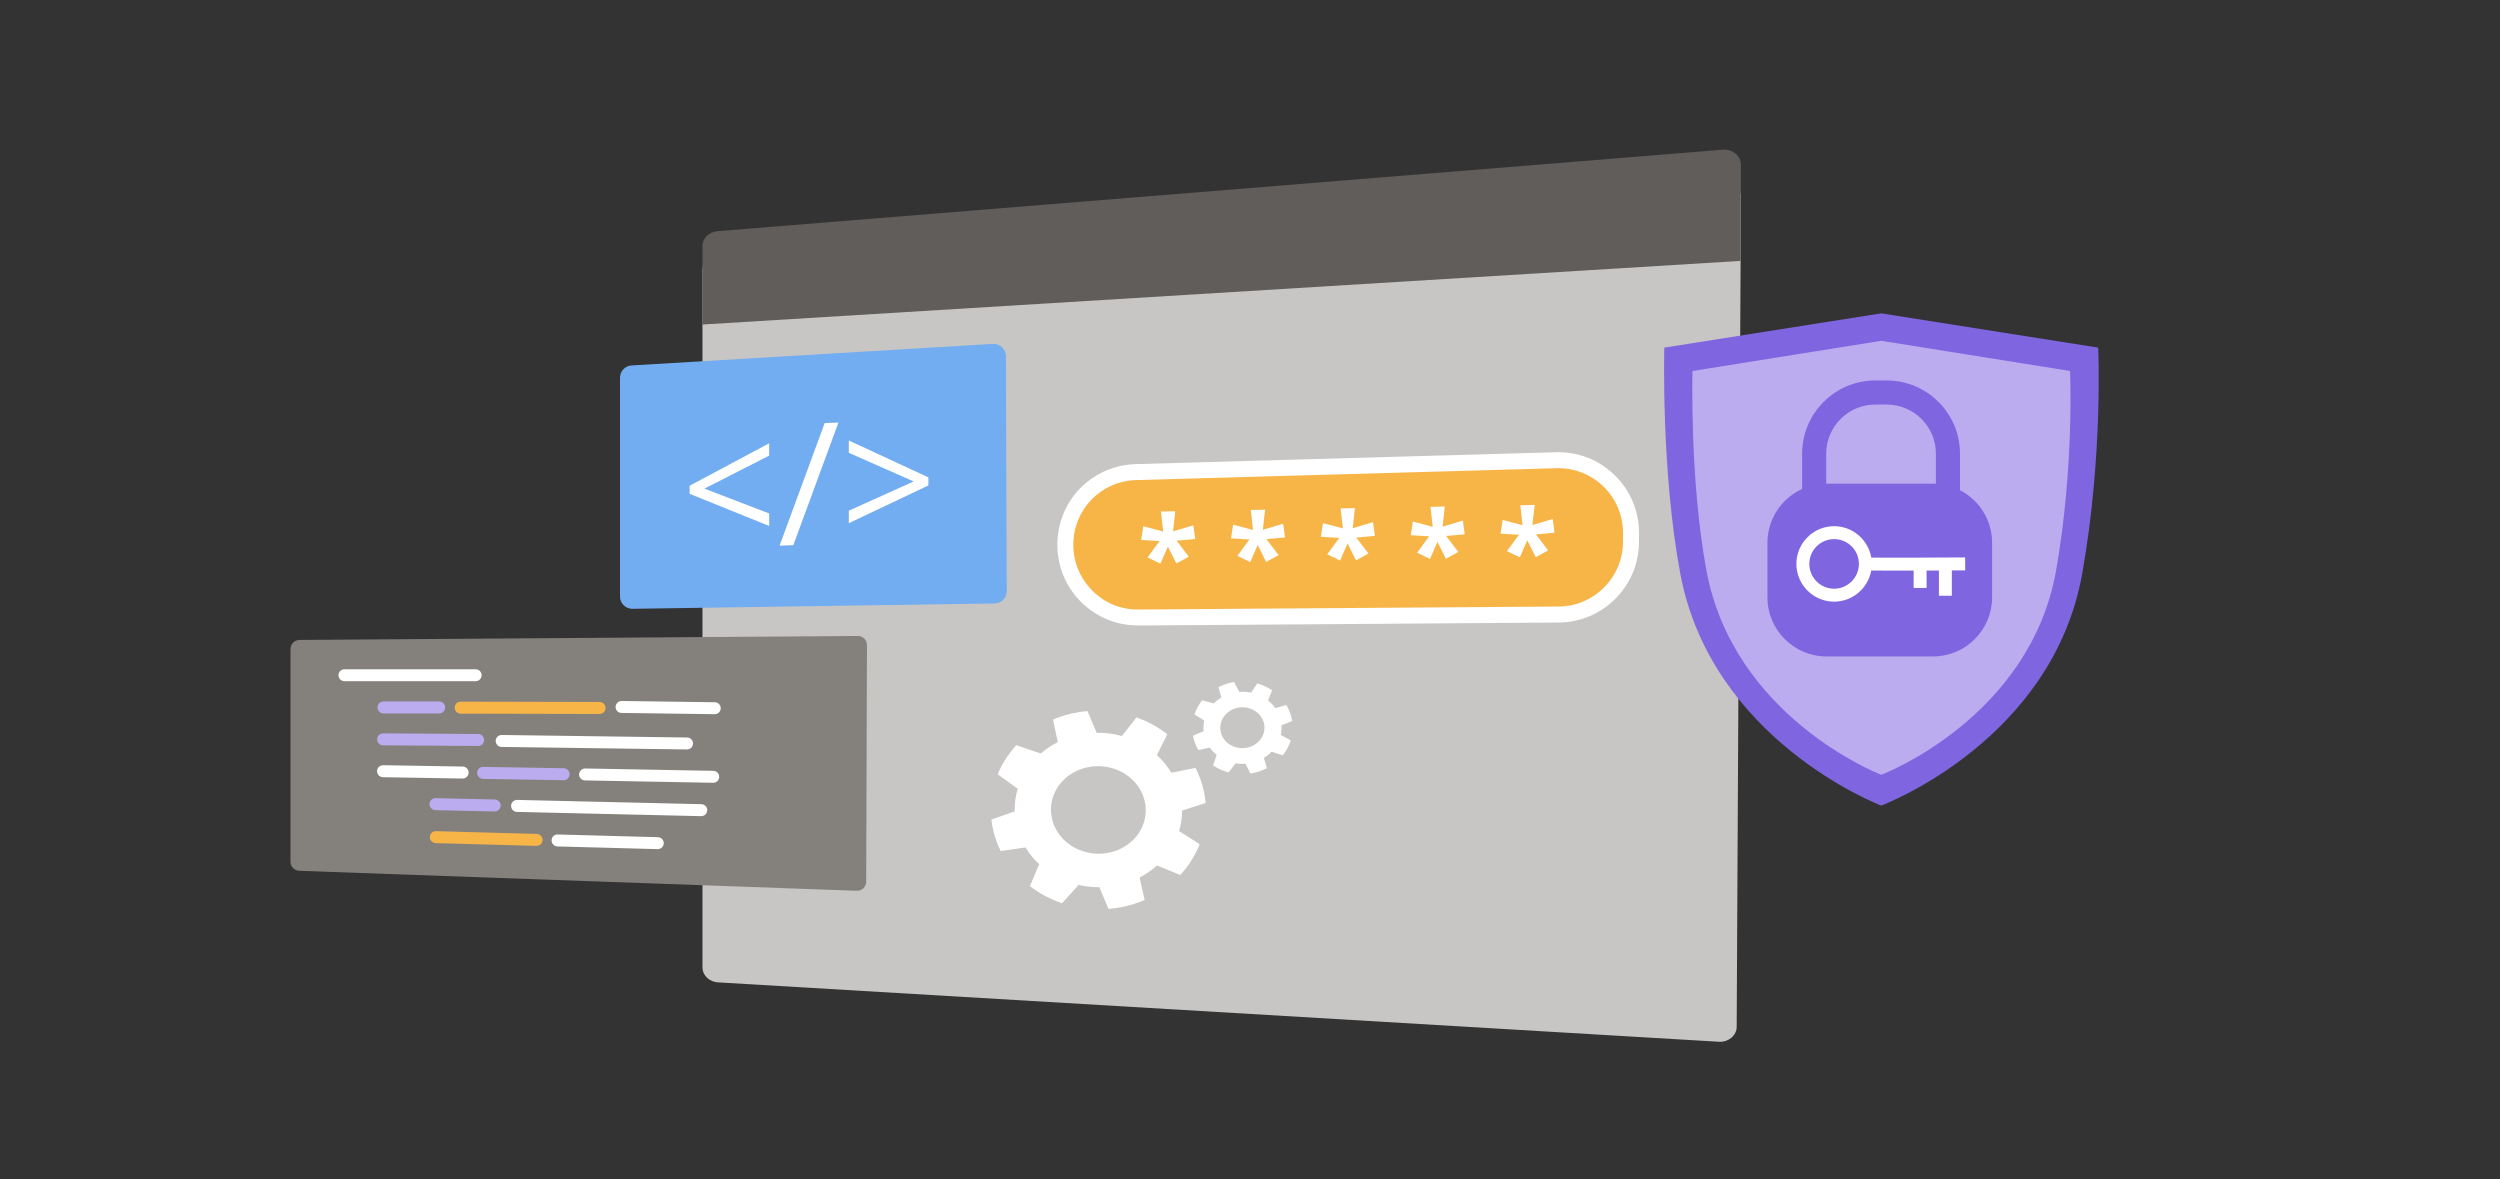 <?xml version="1.0" encoding="UTF-8"?>
<!-- Generator: Adobe Illustrator 24.3.0, SVG Export Plug-In . SVG Version: 6.00 Build 0)  -->
<svg version="1.1" id="Layer_1" xmlns="http://www.w3.org/2000/svg" xmlns:xlink="http://www.w3.org/1999/xlink" x="0px" y="0px" viewBox="0 0 636 300" style="enable-background:new 0 0 636 300;" xml:space="preserve">
<rect x="0" y="0" width="636" height="300" fill="#333333" stroke="none"/>
<style type="text/css">
	.st0{fill:#FBC977;}
	.st1{fill:#57AA9A;}
	.st2{fill:#F7B548;}
	.st3{fill:#6BA8F1;}
	.st4{fill:#BDD8F9;}
	.st5{fill:#8065E0;}
	.st6{fill:#FFFFFF;}
	.st7{fill:#1572E0;}
	.st8{fill:#B0D1F7;}
	.st9{fill:#FFD590;}
	.st10{fill:#7FD5CA;}
	.st11{fill:#D8E8FB;}
	.st12{fill:#C2E8E3;}
	.st13{fill:#FFECCD;}
	.st14{fill:#FEDEA7;}
	.st15{fill:#D1C5F4;}
	.st16{fill:#70D6E0;}
	.st17{fill:#25BACA;}
	.st18{fill:#1BA1B5;}
	.st19{fill:#8A6FE8;}
	.st20{fill:url(#SVGID_1_);}
	.st21{fill:#522CD5;}
	.st22{fill:url(#SVGID_2_);}
	.st23{fill:url(#SVGID_3_);}
	.st24{fill:url(#SVGID_4_);}
	.st25{fill:url(#SVGID_5_);}
	.st26{fill:#D8CFF7;}
	.st27{fill:#512BD4;}
	.st28{fill:url(#SVGID_6_);}
	.st29{fill:#A08BE8;}
	.st30{fill:url(#SVGID_7_);}
	.st31{fill:url(#SVGID_8_);}
	.st32{fill:url(#SVGID_9_);}
	.st33{fill:url(#SVGID_10_);}
	.st34{fill:url(#SVGID_11_);}
	.st35{fill:url(#SVGID_12_);}
	.st36{fill:#98C2F5;}
	.st37{fill:#0064DA;}
	.st38{fill:#3E8EED;}
	.st39{fill:#C7E0F4;}
	.st40{fill:#B3AFAB;}
	.st41{fill:#A7A4A0;}
	.st42{fill:#957EE6;}
	.st43{fill:#E5F0FC;}
	.st44{fill:#1DACCC;}
	.st45{fill:#76AFF2;}
	.st46{fill:#FCCF84;}
	.st47{fill:#8DBCF4;}
	.st48{fill:#E1DFDD;}
	.st49{fill:url(#SVGID_13_);}
	.st50{fill:url(#SVGID_14_);}
	.st51{fill:url(#SVGID_15_);}
	.st52{fill:url(#SVGID_16_);}
	.st53{fill:url(#SVGID_17_);}
	.st54{fill:url(#SVGID_18_);}
	.st55{fill:url(#SVGID_19_);}
	.st56{fill:url(#SVGID_20_);}
	.st57{fill:#C8C6C4;}
	.st58{fill:#605D5A;}
	.st59{fill:#797673;}
	.st60{fill:#64BFAF;}
	.st61{fill:#2CC7EA;}
	.st62{fill:url(#SVGID_21_);}
	.st63{fill:url(#SVGID_22_);}
	.st64{fill:url(#SVGID_23_);}
	.st65{fill:url(#SVGID_24_);}
	.st66{fill:url(#SVGID_25_);}
	.st67{fill:url(#SVGID_26_);}
	.st68{fill:#B6E3DE;}
	.st69{fill:#6FCFCE;}
	.st70{fill:#1FB1D1;}
	.st71{fill:url(#SVGID_27_);}
	.st72{fill:#FAC369;}
	.st73{fill:#E29E3B;}
	.st74{fill:#33D5F9;}
	.st75{fill:url(#SVGID_28_);}
	.st76{fill:url(#SVGID_29_);}
	.st77{fill:url(#SVGID_30_);}
	.st78{fill:url(#SVGID_31_);}
	.st79{fill:url(#SVGID_32_);}
	.st80{fill:url(#SVGID_33_);}
	.st81{fill:url(#SVGID_34_);}
	.st82{fill:url(#SVGID_35_);}
	.st83{fill:url(#SVGID_36_);}
	.st84{fill:url(#SVGID_37_);}
	.st85{fill:url(#SVGID_38_);}
	.st86{fill:#D0C5F3;}
	.st87{fill:url(#SVGID_39_);}
	.st88{fill:url(#SVGID_40_);}
	.st89{fill:url(#SVGID_41_);}
	.st90{fill:url(#SVGID_42_);}
	.st91{fill:#EEAB42;}
	.st92{fill:#E8A53F;}
	.st93{fill:#A3C9F6;}
	.st94{fill:url(#SVGID_43_);}
	.st95{fill:url(#SVGID_44_);}
	.st96{fill:url(#SVGID_45_);}
	.st97{fill:url(#SVGID_46_);}
	.st98{fill:url(#SVGID_47_);}
	.st99{fill:url(#SVGID_48_);}
	.st100{fill:url(#SVGID_49_);}
	.st101{fill:url(#SVGID_50_);}
	.st102{fill:#84817D;}
	.st103{fill:url(#SVGID_51_);}
	.st104{fill:url(#SVGID_52_);}
	.st105{fill:url(#SVGID_53_);}
	.st106{fill:url(#SVGID_54_);}
	.st107{fill:url(#SVGID_55_);}
	.st108{fill:url(#SVGID_56_);}
	.st109{fill:url(#SVGID_57_);}
	.st110{fill:url(#SVGID_58_);}
	.st111{fill:#BBACEF;}
	.st112{fill:url(#SVGID_59_);}
	.st113{fill:url(#SVGID_60_);}
	.st114{fill:url(#SVGID_61_);}
	.st115{fill:url(#SVGID_62_);}
	.st116{fill:url(#SVGID_63_);}
	.st117{fill:url(#SVGID_64_);}
	.st118{fill:url(#SVGID_65_);}
	.st119{fill:url(#SVGID_66_);}
	.st120{fill:url(#SVGID_67_);}
	.st121{fill:url(#SVGID_68_);}
	.st122{fill:url(#SVGID_69_);}
	.st123{fill:url(#SVGID_70_);}
	.st124{fill:url(#SVGID_71_);}
	.st125{fill:#CEDB59;}
	.st126{fill:#CCCAC7;}
	.st127{fill:#78881B;}
	.st128{fill:#9C9894;}
	.st129{fill:#EEF3C4;}
	.st130{fill:#B2C133;}
	.st131{fill:#D5E06D;}
	.st132{fill:#A4ECFC;}
	.st133{fill:#0B7891;}
	.st134{fill:#908D89;}
	.st135{fill:#DDDBDA;}
	.st136{fill:url(#SVGID_72_);}
	.st137{fill:url(#SVGID_73_);}
	.st138{fill:#56534F;}
	.st139{fill:#CAE0FA;}
	.st140{fill:#4995EE;}
	.st141{fill:#A7CBF6;}
	.st142{fill:#E86E58;}
	.st143{fill:#FAE969;}
	.st144{fill:#56A84F;}
	.st145{fill:none;stroke:#3085E9;stroke-width:2;stroke-miterlimit:10;}
	.st146{fill:#B2D5F8;}
	.st147{fill:#B2B2B2;}
	.st148{fill:url(#SVGID_74_);}
	.st149{fill:url(#SVGID_75_);}
	.st150{fill:url(#SVGID_76_);}
	.st151{fill:url(#SVGID_77_);}
	.st152{fill:url(#SVGID_78_);}
	.st153{fill:url(#SVGID_79_);}
	.st154{fill:url(#SVGID_80_);}
	.st155{fill:url(#SVGID_81_);}
	.st156{fill:url(#SVGID_82_);}
	.st157{fill:url(#SVGID_83_);}
	.st158{fill:url(#SVGID_84_);}
	.st159{fill:url(#SVGID_85_);}
	.st160{fill:url(#SVGID_86_);}
	.st161{fill:url(#SVGID_87_);}
	.st162{fill:url(#SVGID_88_);}
	.st163{fill:url(#SVGID_89_);}
	.st164{fill:#FFB900;}
	.st165{fill:#D5D3D0;}
	.st166{fill:none;stroke:#FF00FF;stroke-width:1.098;stroke-miterlimit:10;}
	.st167{fill:url(#SVGID_90_);}
	.st168{fill:#EA7F6B;}
	.st169{fill:#22B2C3;}
	.st170{fill:#DF6551;}
	.st171{fill:#F8BB55;}
	.st172{fill:#F8B84F;}
	.st173{fill:#40C9D6;}
	.st174{fill:#CC5444;}
	.st175{fill:#CFEFEB;}
	.st176{fill:#D3E7F8;}
	.st177{fill:#81B5F3;}
	.st178{fill:#4D4D4D;}
	.st179{fill:url(#SVGID_91_);}
	.st180{fill:#2980E7;}
	.st181{fill:#CFF1F5;}
	.st182{fill:#58D0DB;}
	.st183{fill:#28C2D1;}
	.st184{fill:#9FE4EB;}
	.st185{fill:#3097D8;}
	.st186{fill:url(#SVGID_92_);}
	.st187{fill:#939393;}
	.st188{fill:url(#SVGID_93_);}
	.st189{fill:#FEDBA1;}
	.st190{fill:#FAC670;}
	.st191{fill:#625F5B;}
	.st192{fill:#D69521;}
	.st193{fill:#7F7F7F;}
	.st194{fill:#505050;}
	.st195{fill:#D2D2D2;}
	.st196{fill:#848484;}
	.st197{fill:url(#SVGID_94_);}
	.st198{fill:#444444;}
	.st199{fill:#737373;}
	.st200{fill:url(#SVGID_95_);}
	.st201{fill:#549BEF;}
	.st202{fill:#6D6A66;}
	.st203{fill:#38776B;}
	.st204{fill:#9FE0D7;}
	.st205{fill:#45897C;}
	.st206{fill:#CFECE9;}
	.st207{fill:url(#SVGID_96_);}
	.st208{fill:url(#SVGID_97_);}
	.st209{fill:url(#SVGID_98_);}
	.st210{fill:url(#SVGID_99_);}
	.st211{fill:url(#SVGID_100_);}
	.st212{fill:url(#SVGID_101_);}
	.st213{fill:url(#SVGID_102_);}
	.st214{fill:url(#SVGID_103_);}
	.st215{fill:url(#SVGID_104_);}
	.st216{fill:url(#SVGID_105_);}
	.st217{fill:url(#SVGID_106_);}
	.st218{fill:url(#SVGID_107_);}
	.st219{fill:#29C3E5;}
	.st220{fill:#60DEFA;}
	.st221{fill:#0F849E;}
	.st222{fill:#D2F6FE;}
	.st223{fill:#179BB8;}
	.st224{fill:#AFE5DE;}
	.st225{fill:#AE9CEB;}
	.st226{fill:url(#SVGID_108_);}
	.st227{fill:#D6CDF5;}
	.st228{fill:none;stroke:#D6CDF5;stroke-width:2;stroke-miterlimit:10;}
	.st229{fill:#7354DD;}
	.st230{fill:#A8B82F;}
	.st231{fill:#C9BDF2;}
	.st232{fill:#8970E2;}
	.st233{fill:url(#SVGID_109_);}
	.st234{fill:#72ACF1;}
	.st235{fill:#57CACF;}
	.st236{fill:#FAF9F8;}
	.st237{fill:#4A4844;}
	.st238{fill:#797672;}
	.st239{fill:none;stroke:#72ACF1;stroke-width:2;stroke-miterlimit:10;}
	.st240{fill:url(#SVGID_110_);}
	.st241{fill:url(#SVGID_111_);}
	.st242{fill:url(#SVGID_112_);}
	.st243{fill:#C5D43B;}
	.st244{fill:#3085E9;}
	.st245{fill:none;stroke:#FFFFFF;stroke-width:2;stroke-miterlimit:10;}
	.st246{fill:url(#SVGID_113_);}
	.st247{fill:#42403C;}
	.st248{fill:url(#SVGID_114_);stroke:#625F5B;stroke-width:3;stroke-miterlimit:10;}
	.st249{fill:#E6E4E3;}
	.st250{fill:url(#SVGID_115_);}
	.st251{fill:url(#SVGID_116_);}
	.st252{fill:#8EE8FC;}
	.st253{fill:#927BE5;}
	.st254{fill:url(#SVGID_117_);}
	.st255{fill:url(#SVGID_118_);}
	.st256{fill:url(#SVGID_119_);}
	.st257{fill:url(#SVGID_120_);}
	.st258{fill:url(#SVGID_121_);}
	.st259{fill:url(#SVGID_122_);}
	.st260{fill:url(#SVGID_123_);}
	.st261{fill:url(#SVGID_124_);}
	.st262{fill:url(#SVGID_125_);}
	.st263{fill:url(#SVGID_126_);}
	.st264{fill:url(#SVGID_127_);}
	.st265{fill:#22B5D6;}
	.st266{fill-rule:evenodd;clip-rule:evenodd;fill:#848484;}
	.st267{fill-rule:evenodd;clip-rule:evenodd;fill:#29C3E5;}
	.st268{fill-rule:evenodd;clip-rule:evenodd;fill:#0078D7;}
	.st269{fill:#BBB8B4;}
	.st270{fill:none;}
	.st271{fill:#FDC9B5;}
	.st272{fill:#EB8875;}
	.st273{fill:url(#SVGID_128_);}
	.st274{fill:url(#SVGID_129_);}
	.st275{fill:url(#SVGID_130_);}
	.st276{fill:url(#SVGID_131_);}
	.st277{fill:url(#SVGID_132_);}
	.st278{fill:url(#SVGID_133_);}
	.st279{fill:url(#SVGID_134_);}
	.st280{fill:url(#SVGID_135_);}
	.st281{fill:url(#SVGID_136_);}
	.st282{fill:url(#SVGID_137_);}
	.st283{fill:url(#SVGID_138_);}
	.st284{fill:url(#SVGID_139_);}
	.st285{fill:url(#SVGID_140_);}
	.st286{fill:url(#SVGID_141_);}
	.st287{fill:url(#SVGID_142_);}
	.st288{fill:none;stroke:#FFFFFF;stroke-width:2.268;stroke-miterlimit:10;}
	.st289{fill:#FFEED0;}
	.st290{fill:#27BEE0;}
	.st291{fill:#BBF1FD;}
	.st292{fill:#24BADB;}
	.st293{fill:#77E3FB;}
	.st294{fill:#666666;}
	.st295{fill:#AACDF6;}
	.st296{fill:#E6E6E6;}
	.st297{fill:#7E62DF;}
	.st298{fill:url(#SVGID_143_);}
	.st299{fill:url(#SVGID_144_);}
	.st300{fill:#FCD18A;}
	.st301{fill:#D8E377;}
	.st302{fill:#DBE581;}
	.st303{fill:#81921F;}
	.st304{fill:#95A527;}
	.st305{fill-rule:evenodd;clip-rule:evenodd;fill:#A7A4A0;}
	.st306{fill:url(#SVGID_145_);}
	.st307{fill:url(#SVGID_146_);}
	.st308{fill:url(#SVGID_147_);}
	.st309{fill:#FDD490;}
	.st310{fill:#B3B3B3;}
	.st311{fill:#F09250;}
	.st312{fill:url(#SVGID_148_);}
	.st313{fill:url(#SVGID_149_);}
	.st314{fill:url(#SVGID_150_);}
	.st315{fill:url(#SVGID_151_);}
	.st316{fill:url(#SVGID_152_);}
	.st317{fill:#F2A694;}
	.st318{fill:#DC624F;}
	.st319{fill:#FDFDFD;}
	.st320{fill:#D0EDFD;}
	.st321{fill:none;stroke:#8065E0;stroke-width:3.536;stroke-miterlimit:10;}
	.st322{fill:url(#SVGID_153_);}
	.st323{fill:url(#SVGID_154_);}
	.st324{fill:url(#SVGID_155_);}
	.st325{fill:url(#SVGID_156_);}
	.st326{fill:url(#SVGID_157_);}
	.st327{fill:url(#SVGID_158_);}
	.st328{fill:url(#SVGID_159_);}
	.st329{fill:url(#SVGID_160_);}
	.st330{fill:none;stroke:#C8C6C4;stroke-width:0.195;stroke-miterlimit:10;}
	.st331{fill:url(#SVGID_161_);}
	.st332{fill:url(#SVGID_162_);}
	.st333{fill:url(#SVGID_163_);}
	.st334{fill:url(#SVGID_164_);}
	.st335{fill:url(#SVGID_165_);}
	.st336{fill:url(#SVGID_166_);}
	.st337{fill:url(#SVGID_167_);}
	.st338{fill:url(#SVGID_168_);}
	.st339{fill:url(#SVGID_169_);}
	.st340{fill:url(#SVGID_170_);}
	.st341{fill:url(#SVGID_171_);}
	.st342{fill:url(#SVGID_172_);}
	.st343{fill:url(#SVGID_173_);}
	.st344{fill:#0769DC;}
	.st345{fill:#60A2F0;}
	.st346{fill:#B5D5EA;}
	.st347{fill:#FFE5B9;}
	.st348{fill:#88DDE5;}
	.st349{fill:#1189A5;}
	.st350{fill:#222222;}
	.st351{fill:#00D8FF;}
	.st352{fill:url(#SVGID_174_);}
	.st353{fill:#F2F7FE;}
	.st354{fill:#DD0031;}
	.st355{fill:#C3002F;}
	.st356{fill:#EBA841;}
	.st357{fill:#ED9583;}
	.st358{fill:url(#SVGID_175_);}
	.st359{fill:#106EBE;}
	.st360{fill:url(#SVGID_176_);}
	.st361{fill:url(#SVGID_177_);}
	.st362{fill:#2B579A;}
	.st363{fill:url(#SVGID_178_);}
	.st364{fill:url(#SVGID_179_);}
	.st365{fill:url(#SVGID_180_);}
	.st366{fill:url(#SVGID_181_);}
	.st367{fill:url(#SVGID_182_);}
	.st368{fill:url(#SVGID_183_);}
	.st369{fill:url(#SVGID_184_);}
	.st370{fill:url(#SVGID_185_);}
	.st371{fill:url(#SVGID_186_);}
	.st372{fill:url(#SVGID_187_);}
	.st373{fill:url(#SVGID_188_);}
	.st374{fill:url(#SVGID_189_);}
	.st375{fill:url(#SVGID_190_);}
	.st376{fill:url(#SVGID_191_);}
	.st377{fill:#52A898;}
	.st378{fill:#BADBF9;}
	.st379{fill:#E1EFF9;}
	.st380{fill:#6FD0C3;}
	.st381{fill:#EFFAF8;}
	.st382{fill:url(#SVGID_192_);}
	.st383{fill:url(#SVGID_193_);}
	.st384{fill:url(#SVGID_194_);}
	.st385{fill:url(#SVGID_195_);}
	.st386{fill:url(#SVGID_196_);}
	.st387{fill:url(#SVGID_197_);}
	.st388{fill:url(#SVGID_198_);}
	.st389{fill:url(#SVGID_199_);}
	.st390{fill:url(#SVGID_200_);}
	.st391{fill:url(#SVGID_201_);}
	.st392{fill:url(#SVGID_202_);}
	.st393{fill:url(#SVGID_203_);}
	.st394{fill:url(#SVGID_204_);}
	.st395{fill:#C4C1BE;}
	.st396{fill:#9B86E7;}
	.st397{fill:#DF9B39;}
	.st398{fill:none;stroke:#FFFFFF;stroke-width:4;stroke-miterlimit:10;}
	.st399{fill:none;stroke:#FFFFFF;stroke-width:4;stroke-miterlimit:10;stroke-dasharray:4.222,6.333;}
	.st400{fill:none;stroke:#FFFFFF;stroke-width:4;stroke-miterlimit:10;stroke-dasharray:4.17,6.255;}
	.st401{fill:none;stroke:#FFFFFF;stroke-width:4;stroke-miterlimit:10;stroke-dasharray:4.227,6.34;}
	.st402{fill:none;stroke:#FFFFFF;stroke-width:4;stroke-miterlimit:10;stroke-dasharray:4.459,6.689;}
	.st403{fill:#4ADAFA;}
	.st404{fill:#EA7B66;}
	.st405{fill:#D8604D;}
	.st406{fill:#F6B29F;}
	.st407{fill:url(#SVGID_205_);}
	.st408{fill:#FFFFFF;stroke:#C5D43B;stroke-width:2;stroke-miterlimit:10;}
	.st409{fill-rule:evenodd;clip-rule:evenodd;fill:#BDD8F9;}
	.st410{fill-rule:evenodd;clip-rule:evenodd;fill:#76AFF2;}
	.st411{fill:url(#SVGID_206_);}
	.st412{fill:url(#SVGID_207_);}
	.st413{fill:url(#SVGID_208_);}
	.st414{fill:url(#SVGID_209_);}
	.st415{fill:url(#SVGID_210_);}
	.st416{fill:url(#SVGID_211_);}
	.st417{fill:url(#SVGID_212_);}
	.st418{fill:url(#SVGID_213_);}
	.st419{fill:url(#SVGID_214_);}
	.st420{fill:url(#SVGID_215_);}
	.st421{fill:url(#SVGID_216_);}
	.st422{fill:url(#SVGID_217_);}
	.st423{fill:url(#SVGID_218_);}
	.st424{fill:url(#SVGID_219_);}
	.st425{fill:url(#SVGID_220_);}
	.st426{fill:url(#SVGID_221_);}
	.st427{fill:#EC917E;}
	.st428{fill:#B53C33;}
	.st429{fill:url(#SVGID_222_);}
	.st430{fill:#F1A18E;}
	.st431{fill:url(#SVGID_223_);}
	.st432{fill:url(#SVGID_224_);}
	.st433{fill:url(#SVGID_225_);}
	.st434{fill:url(#SVGID_226_);}
	.st435{fill:url(#SVGID_227_);}
	.st436{fill:url(#SVGID_228_);}
	.st437{fill:url(#SVGID_229_);}
	.st438{fill:url(#SVGID_230_);}
	.st439{fill:url(#SVGID_231_);}
	.st440{fill:url(#SVGID_232_);}
	.st441{fill:url(#SVGID_233_);}
	.st442{fill:url(#SVGID_234_);}
	.st443{fill:url(#SVGID_235_);}
	.st444{fill:url(#SVGID_236_);}
	.st445{fill:url(#SVGID_237_);}
	.st446{fill:url(#SVGID_238_);}
	.st447{fill:url(#SVGID_239_);}
	.st448{fill:url(#SVGID_240_);}
	.st449{fill:url(#SVGID_241_);}
	.st450{fill:url(#SVGID_242_);}
	.st451{fill:url(#SVGID_243_);}
	.st452{fill:url(#SVGID_244_);}
	.st453{fill:url(#SVGID_245_);}
	.st454{fill:url(#SVGID_246_);}
	.st455{fill:url(#SVGID_247_);}
	.st456{fill:url(#SVGID_248_);}
	.st457{fill:url(#SVGID_249_);}
	.st458{fill:url(#SVGID_250_);}
	.st459{fill:url(#SVGID_251_);}
	.st460{fill:url(#SVGID_252_);}
	.st461{fill:#1BA6C5;}
	.st462{fill:url(#SVGID_253_);}
	.st463{fill-rule:evenodd;clip-rule:evenodd;fill:#BBF1FD;}
	.st464{fill:url(#SVGID_254_);}
	.st465{fill-rule:evenodd;clip-rule:evenodd;fill:#FFFFFF;}
	.st466{fill-rule:evenodd;clip-rule:evenodd;fill:#B2B2B2;}
	.st467{fill-rule:evenodd;clip-rule:evenodd;fill:#1DACCC;}
	.st468{fill:url(#SVGID_255_);}
	.st469{fill:url(#SVGID_256_);}
	.st470{fill:url(#SVGID_257_);}
	.st471{fill:url(#SVGID_258_);}
	.st472{fill:url(#SVGID_259_);}
	.st473{fill:url(#SVGID_260_);}
	.st474{fill:url(#SVGID_261_);}
	.st475{fill:url(#SVGID_262_);}
	.st476{fill:url(#SVGID_263_);}
	.st477{fill:url(#SVGID_264_);}
	.st478{fill:url(#SVGID_265_);}
	.st479{fill:url(#SVGID_266_);}
	.st480{fill:url(#SVGID_267_);}
	.st481{fill:url(#SVGID_268_);}
	.st482{fill:url(#SVGID_269_);}
	.st483{fill:#D55D4B;}
	.st484{fill:#FDD696;}
	.st485{fill:url(#SVGID_270_);}
	.st486{fill:url(#SVGID_271_);}
	.st487{fill:url(#SVGID_272_);}
	.st488{fill:url(#SVGID_273_);}
	.st489{fill:#5F5F5F;}
	.st490{fill:#F2F6D0;}
	.st491{fill:#227BE5;}
	.st492{fill:#E8FAFE;}
	.st493{fill:url(#SVGID_274_);}
	.st494{fill:url(#SVGID_275_);}
	.st495{fill:url(#SVGID_276_);}
	.st496{fill:url(#SVGID_277_);}
	.st497{fill:url(#SVGID_278_);}
	.st498{fill:url(#SVGID_279_);}
	.st499{fill:url(#SVGID_280_);}
	.st500{fill:url(#SVGID_281_);}
	.st501{fill:url(#SVGID_282_);}
	.st502{fill:url(#SVGID_283_);}
	.st503{fill:url(#SVGID_284_);}
	.st504{fill:url(#SVGID_285_);}
	.st505{fill:url(#SVGID_286_);}
	.st506{fill:url(#SVGID_287_);}
	.st507{fill:url(#SVGID_288_);}
	.st508{fill:url(#SVGID_289_);}
	.st509{fill:#0D7E98;}
	.st510{fill:#E56B56;}
	.st511{fill:#F9BE5C;}
	.st512{fill:#CB8930;}
	.st513{fill:none;stroke:#FFFFFF;stroke-width:2.861;stroke-miterlimit:10;}
	.st514{fill:none;stroke:#B3AFAB;stroke-width:1.43;stroke-linecap:round;stroke-linejoin:round;stroke-miterlimit:10;}
	.st515{fill-rule:evenodd;clip-rule:evenodd;fill:#F7B548;}
	.st516{fill:url(#SVGID_290_);}
	.st517{fill:url(#SVGID_291_);}
	.st518{fill:url(#SVGID_292_);}
	.st519{fill:url(#SVGID_293_);}
	.st520{fill:url(#SVGID_294_);}
	.st521{fill:url(#SVGID_295_);}
	.st522{fill:url(#SVGID_296_);}
	.st523{fill:url(#SVGID_297_);}
	.st524{fill:url(#SVGID_298_);}
	.st525{fill:url(#SVGID_299_);}
	.st526{fill:url(#SVGID_300_);}
	.st527{fill:url(#SVGID_301_);}
	.st528{fill:url(#SVGID_302_);}
	.st529{fill:url(#SVGID_303_);}
	.st530{fill:url(#SVGID_304_);}
	.st531{fill:url(#SVGID_305_);}
	.st532{fill:url(#SVGID_306_);}
	.st533{fill:url(#SVGID_307_);}
	.st534{fill:url(#SVGID_308_);}
	.st535{fill:url(#SVGID_309_);}
	.st536{fill:url(#SVGID_310_);}
	.st537{fill:url(#SVGID_311_);}
	.st538{fill:url(#SVGID_312_);}
	.st539{fill:url(#SVGID_313_);}
	.st540{fill:url(#SVGID_314_);}
	.st541{fill:url(#SVGID_315_);}
	.st542{fill:#138FAB;}
	.st543{fill:#B1E9EE;}
	.st544{fill:none;stroke:#FF00FF;stroke-width:37.753;stroke-miterlimit:10;}
	.st545{clip-path:url(#SVGID_317_);fill:#8065E0;}
	.st546{clip-path:url(#SVGID_317_);fill:#7F64E0;}
	.st547{clip-path:url(#SVGID_317_);fill:#7F63E0;}
	.st548{clip-path:url(#SVGID_317_);fill:#7E63DF;}
	.st549{clip-path:url(#SVGID_317_);fill:#7D62DF;}
	.st550{clip-path:url(#SVGID_317_);fill:#7D61DF;}
	.st551{clip-path:url(#SVGID_317_);fill:#7C60DF;}
	.st552{clip-path:url(#SVGID_317_);fill:#7B5FDF;}
	.st553{clip-path:url(#SVGID_317_);fill:#7B5EDF;}
	.st554{clip-path:url(#SVGID_317_);fill:#7A5DDE;}
	.st555{clip-path:url(#SVGID_317_);fill:#795CDE;}
	.st556{clip-path:url(#SVGID_317_);fill:#785BDE;}
	.st557{clip-path:url(#SVGID_317_);fill:#775ADE;}
	.st558{clip-path:url(#SVGID_317_);fill:#7659DD;}
	.st559{clip-path:url(#SVGID_317_);fill:#7658DD;}
	.st560{clip-path:url(#SVGID_317_);fill:#7557DD;}
	.st561{clip-path:url(#SVGID_317_);fill:#7456DD;}
	.st562{clip-path:url(#SVGID_317_);fill:#7355DC;}
	.st563{clip-path:url(#SVGID_317_);fill:#7254DC;}
	.st564{clip-path:url(#SVGID_317_);fill:#7153DC;}
	.st565{clip-path:url(#SVGID_317_);fill:#7051DC;}
	.st566{clip-path:url(#SVGID_317_);fill:#6F50DB;}
	.st567{clip-path:url(#SVGID_317_);fill:#6E4FDB;}
	.st568{clip-path:url(#SVGID_317_);fill:#6D4EDB;}
	.st569{clip-path:url(#SVGID_317_);fill:#6C4DDB;}
	.st570{clip-path:url(#SVGID_317_);fill:#6B4BDA;}
	.st571{clip-path:url(#SVGID_317_);fill:#6A4ADA;}
	.st572{clip-path:url(#SVGID_317_);fill:#6949DA;}
	.st573{clip-path:url(#SVGID_317_);fill:#6848DA;}
	.st574{clip-path:url(#SVGID_317_);fill:#6746D9;}
	.st575{clip-path:url(#SVGID_317_);fill:#6645D9;}
	.st576{clip-path:url(#SVGID_317_);fill:#6544D9;}
	.st577{clip-path:url(#SVGID_317_);fill:#6443D9;}
	.st578{clip-path:url(#SVGID_317_);fill:#6442D8;}
	.st579{clip-path:url(#SVGID_317_);fill:#6341D8;}
	.st580{clip-path:url(#SVGID_317_);fill:#6240D8;}
	.st581{clip-path:url(#SVGID_317_);fill:#613FD8;}
	.st582{clip-path:url(#SVGID_317_);fill:#603ED8;}
	.st583{clip-path:url(#SVGID_317_);fill:#603DD7;}
	.st584{clip-path:url(#SVGID_317_);fill:#5F3CD7;}
	.st585{clip-path:url(#SVGID_317_);fill:#5E3BD7;}
	.st586{clip-path:url(#SVGID_317_);fill:#5D3AD7;}
	.st587{clip-path:url(#SVGID_317_);fill:#5C39D7;}
	.st588{clip-path:url(#SVGID_317_);fill:#5B38D6;}
	.st589{clip-path:url(#SVGID_317_);fill:#5A37D6;}
	.st590{clip-path:url(#SVGID_317_);fill:#5A36D6;}
	.st591{clip-path:url(#SVGID_317_);fill:#5935D6;}
	.st592{clip-path:url(#SVGID_317_);fill:#5834D6;}
	.st593{clip-path:url(#SVGID_317_);fill:#5732D5;}
	.st594{clip-path:url(#SVGID_317_);fill:#5631D5;}
	.st595{clip-path:url(#SVGID_317_);fill:#5530D5;}
	.st596{clip-path:url(#SVGID_317_);fill:#542FD5;}
	.st597{clip-path:url(#SVGID_317_);fill:#542ED5;}
	.st598{clip-path:url(#SVGID_317_);fill:#532DD4;}
	.st599{clip-path:url(#SVGID_317_);fill:#522CD4;}
	.st600{clip-path:url(#SVGID_317_);fill:#512BD4;}
	.st601{fill:#63D3DE;}
	.st602{fill:url(#SVGID_318_);}
	.st603{fill:url(#SVGID_319_);}
	.st604{fill:url(#SVGID_320_);}
	.st605{fill:none;stroke:#FF00FF;stroke-width:39.664;stroke-miterlimit:10;}
	.st606{fill:url(#SVGID_321_);}
	.st607{fill:url(#SVGID_322_);}
	.st608{fill:url(#SVGID_323_);}
	.st609{fill:url(#SVGID_324_);}
	.st610{fill:url(#SVGID_325_);}
	.st611{fill:url(#SVGID_326_);}
	.st612{fill:url(#SVGID_327_);}
	.st613{fill:url(#SVGID_328_);}
	.st614{fill:url(#SVGID_329_);}
	.st615{fill:url(#SVGID_330_);}
	.st616{fill:url(#SVGID_331_);}
	.st617{fill:#9EAE2B;}
	.st618{fill:url(#SVGID_332_);}
	.st619{fill:url(#SVGID_333_);}
	.st620{fill:url(#SVGID_334_);}
	.st621{fill:url(#SVGID_335_);}
	.st622{fill:url(#SVGID_336_);}
	.st623{fill:url(#SVGID_337_);}
	.st624{fill:url(#SVGID_338_);}
	.st625{fill:url(#SVGID_339_);}
	.st626{fill:url(#SVGID_340_);}
	.st627{fill:url(#SVGID_341_);}
	.st628{fill:url(#SVGID_342_);}
	.st629{fill:url(#SVGID_343_);}
	.st630{fill:url(#SVGID_344_);}
	.st631{fill:url(#SVGID_345_);}
	.st632{fill:url(#SVGID_346_);}
	.st633{fill:url(#SVGID_347_);}
	.st634{fill:#D8F3FE;}
	.st635{fill:#085A7E;}
	.st636{fill:#E1EA95;}
	.st637{fill:#FEE0AD;}
	.st638{fill:#8E7A6F;}
	.st639{fill:#191717;}
	.st640{fill:#F0DB4F;}
	.st641{fill:#323330;}
	.st642{fill:url(#SVGID_348_);}
	.st643{fill:url(#SVGID_349_);}
	.st644{fill:url(#SVGID_350_);}
	.st645{fill:url(#SVGID_351_);}
	.st646{fill:url(#SVGID_352_);}
	.st647{fill:url(#SVGID_353_);}
	.st648{fill:url(#SVGID_354_);}
	.st649{fill:url(#SVGID_355_);}
	.st650{fill:url(#SVGID_356_);}
	.st651{fill:url(#SVGID_357_);}
	.st652{fill:url(#SVGID_358_);}
	.st653{fill:url(#SVGID_359_);}
	.st654{fill:#8577E5;}
	.st655{fill:url(#SVGID_360_);}
	.st656{fill:#263619;}
	.st657{fill:#6E7F17;}
	.st658{fill:#EEEDEC;}
	.st659{fill:#DEE88B;}
	.st660{fill:url(#SVGID_361_);}
	.st661{fill:none;stroke:#FFFFFF;stroke-width:3.008;stroke-linecap:round;stroke-linejoin:round;stroke-miterlimit:10;}
	.st662{fill:none;stroke:#FFFFFF;stroke-width:3.567;stroke-linecap:round;stroke-linejoin:round;stroke-miterlimit:10;}
	.st663{fill:#F7F6F6;}
	.st664{fill:#CBD94F;}
	.st665{fill:#CF5746;}
	.st666{fill:#ED8422;}
	.st667{fill-rule:evenodd;clip-rule:evenodd;fill:#A3C9F6;}
	.st668{fill:url(#SVGID_362_);}
	.st669{fill-rule:evenodd;clip-rule:evenodd;fill:#549BEF;}
	.st670{fill:#FDD99C;}
	.st671{fill:#C4832D;}
	.st672{fill:#FFF2DC;}
	.st673{fill:#1595B2;}
	.st674{fill:url(#SVGID_363_);}
	.st675{fill:url(#SVGID_364_);}
	.st676{fill:url(#SVGID_365_);}
	.st677{fill:url(#SVGID_366_);}
	.st678{fill:url(#SVGID_367_);}
	.st679{fill:url(#SVGID_368_);}
	.st680{fill:url(#SVGID_369_);}
	.st681{fill:url(#SVGID_370_);}
	.st682{fill:url(#SVGID_371_);}
	.st683{fill:url(#SVGID_372_);}
	.st684{fill:url(#SVGID_373_);}
	.st685{fill:url(#SVGID_374_);}
	.st686{fill:url(#SVGID_375_);}
	.st687{fill:#EDF7F6;}
	.st688{fill:url(#SVGID_376_);}
	.st689{fill:url(#SVGID_377_);}
	.st690{fill:#E97762;}
	.st691{fill:url(#SVGID_378_);}
	.st692{fill:url(#SVGID_379_);}
	.st693{fill:url(#SVGID_380_);}
	.st694{fill:url(#SVGID_381_);}
	.st695{fill:url(#SVGID_382_);}
	.st696{fill:url(#SVGID_383_);}
	.st697{fill:url(#SVGID_384_);}
	.st698{fill:url(#SVGID_385_);}
	.st699{fill:url(#SVGID_386_);}
	.st700{fill:url(#SVGID_387_);}
	.st701{fill:url(#SVGID_388_);}
	.st702{fill:#A2AD6D;}
	.st703{fill:#E3646A;}
	.st704{fill:#889643;}
	.st705{fill:#EE8F94;}
	.st706{fill:url(#SVGID_389_);}
	.st707{fill:url(#SVGID_390_);}
	.st708{fill:#1C77E2;}
	.st709{fill:#D18F33;}
	.st710{fill:none;stroke:#C740B6;stroke-width:2.065;stroke-miterlimit:10;}
	.st711{fill:#E26854;}
	.st712{fill:#F9BDAA;}
	.st713{fill:url(#SVGID_391_);}
	.st714{fill:url(#SVGID_392_);}
	.st715{fill:#519F90;}
	.st716{fill:#4E9A8B;}
	.st717{fill:none;stroke:#C2E8E3;stroke-width:1.576;stroke-miterlimit:10;}
	.st718{fill:url(#SVGID_393_);}
	.st719{fill:url(#SVGID_394_);}
	.st720{fill:url(#SVGID_395_);}
	.st721{fill:url(#SVGID_396_);}
	.st722{fill:url(#SVGID_397_);}
	.st723{fill:none;stroke:#FF00FF;stroke-width:29.908;stroke-miterlimit:10;}
	.st724{fill:url(#SVGID_398_);}
	.st725{fill:url(#SVGID_399_);}
	.st726{fill:url(#SVGID_400_);}
	.st727{fill:url(#SVGID_401_);}
	.st728{fill:url(#SVGID_402_);}
	.st729{fill:url(#SVGID_403_);}
	.st730{fill:url(#SVGID_404_);}
	.st731{fill:url(#SVGID_405_);}
	.st732{fill:url(#SVGID_406_);}
	.st733{fill:#2B88D8;}
	.st734{fill:url(#SVGID_407_);}
	.st735{fill:url(#SVGID_408_);}
	.st736{fill:url(#SVGID_409_);}
	.st737{fill:url(#SVGID_410_);}
	.st738{fill:url(#SVGID_411_);}
	.st739{fill:url(#SVGID_412_);}
	.st740{fill:url(#SVGID_413_);}
	.st741{fill:url(#SVGID_414_);}
	.st742{fill:url(#SVGID_415_);}
	.st743{fill:url(#SVGID_416_);}
	.st744{fill:url(#SVGID_417_);}
	.st745{fill:url(#SVGID_418_);}
	.st746{fill:url(#SVGID_419_);}
	.st747{fill:url(#SVGID_420_);}
	.st748{fill:url(#SVGID_421_);}
	.st749{fill:url(#SVGID_422_);}
	.st750{fill:url(#SVGID_423_);}
	.st751{fill:#F0AE00;}
	.st752{fill:#3F3C38;}
	.st753{fill:#BBCB37;}
	.st754{fill:url(#SVGID_424_);}
	.st755{fill:url(#SVGID_425_);}
	.st756{fill:url(#SVGID_426_);}
	.st757{fill:url(#SVGID_427_);}
	.st758{fill:url(#SVGID_428_);}
	.st759{fill:url(#SVGID_429_);}
	.st760{fill:url(#SVGID_430_);}
	.st761{fill:url(#SVGID_431_);}
	.st762{fill:url(#SVGID_432_);}
	.st763{fill:url(#SVGID_433_);}
	.st764{fill:url(#SVGID_434_);}
	.st765{fill:url(#SVGID_435_);}
	.st766{fill:url(#SVGID_436_);}
	.st767{fill:url(#SVGID_437_);}
	.st768{fill:url(#SVGID_438_);}
	.st769{fill:url(#SVGID_439_);}
	.st770{fill:#F4AC99;}
	.st771{fill:url(#SVGID_440_);}
	.st772{fill:url(#SVGID_441_);}
	.st773{fill:url(#SVGID_442_);}
	.st774{fill:url(#SVGID_443_);}
	.st775{fill:url(#SVGID_444_);}
	.st776{fill:url(#SVGID_445_);}
	.st777{clip-path:url(#SVGID_447_);fill:#8065E0;}
	.st778{clip-path:url(#SVGID_447_);fill:#7F64E0;}
	.st779{clip-path:url(#SVGID_447_);fill:#7F63E0;}
	.st780{clip-path:url(#SVGID_447_);fill:#7E63DF;}
	.st781{clip-path:url(#SVGID_447_);fill:#7D62DF;}
	.st782{clip-path:url(#SVGID_447_);fill:#7D61DF;}
	.st783{clip-path:url(#SVGID_447_);fill:#7C60DF;}
	.st784{clip-path:url(#SVGID_447_);fill:#7B5FDF;}
	.st785{clip-path:url(#SVGID_447_);fill:#7B5EDF;}
	.st786{clip-path:url(#SVGID_447_);fill:#7A5DDE;}
	.st787{clip-path:url(#SVGID_447_);fill:#795CDE;}
	.st788{clip-path:url(#SVGID_447_);fill:#785BDE;}
	.st789{clip-path:url(#SVGID_447_);fill:#775ADE;}
	.st790{clip-path:url(#SVGID_447_);fill:#7659DD;}
	.st791{clip-path:url(#SVGID_447_);fill:#7658DD;}
	.st792{clip-path:url(#SVGID_447_);fill:#7557DD;}
	.st793{clip-path:url(#SVGID_447_);fill:#7456DD;}
	.st794{clip-path:url(#SVGID_447_);fill:#7355DC;}
	.st795{clip-path:url(#SVGID_447_);fill:#7254DC;}
	.st796{clip-path:url(#SVGID_447_);fill:#7153DC;}
	.st797{clip-path:url(#SVGID_447_);fill:#7051DC;}
	.st798{clip-path:url(#SVGID_447_);fill:#6F50DB;}
	.st799{clip-path:url(#SVGID_447_);fill:#6E4FDB;}
	.st800{clip-path:url(#SVGID_447_);fill:#6D4EDB;}
	.st801{clip-path:url(#SVGID_447_);fill:#6C4DDB;}
	.st802{clip-path:url(#SVGID_447_);fill:#6B4BDA;}
	.st803{clip-path:url(#SVGID_447_);fill:#6A4ADA;}
	.st804{clip-path:url(#SVGID_447_);fill:#6949DA;}
	.st805{clip-path:url(#SVGID_447_);fill:#6848DA;}
	.st806{clip-path:url(#SVGID_447_);fill:#6746D9;}
	.st807{clip-path:url(#SVGID_447_);fill:#6645D9;}
	.st808{clip-path:url(#SVGID_447_);fill:#6544D9;}
	.st809{clip-path:url(#SVGID_447_);fill:#6443D9;}
	.st810{clip-path:url(#SVGID_447_);fill:#6442D8;}
	.st811{clip-path:url(#SVGID_447_);fill:#6341D8;}
	.st812{clip-path:url(#SVGID_447_);fill:#6240D8;}
	.st813{clip-path:url(#SVGID_447_);fill:#613FD8;}
	.st814{clip-path:url(#SVGID_447_);fill:#603ED8;}
	.st815{clip-path:url(#SVGID_447_);fill:#603DD7;}
	.st816{clip-path:url(#SVGID_447_);fill:#5F3CD7;}
	.st817{clip-path:url(#SVGID_447_);fill:#5E3BD7;}
	.st818{clip-path:url(#SVGID_447_);fill:#5D3AD7;}
	.st819{clip-path:url(#SVGID_447_);fill:#5C39D7;}
	.st820{clip-path:url(#SVGID_447_);fill:#5B38D6;}
	.st821{clip-path:url(#SVGID_447_);fill:#5A37D6;}
	.st822{clip-path:url(#SVGID_447_);fill:#5A36D6;}
	.st823{clip-path:url(#SVGID_447_);fill:#5935D6;}
	.st824{clip-path:url(#SVGID_447_);fill:#5834D6;}
	.st825{clip-path:url(#SVGID_447_);fill:#5732D5;}
	.st826{clip-path:url(#SVGID_447_);fill:#5631D5;}
	.st827{clip-path:url(#SVGID_447_);fill:#5530D5;}
	.st828{clip-path:url(#SVGID_447_);fill:#542FD5;}
	.st829{clip-path:url(#SVGID_447_);fill:#542ED5;}
	.st830{clip-path:url(#SVGID_447_);fill:#532DD4;}
	.st831{clip-path:url(#SVGID_447_);fill:#522CD4;}
	.st832{clip-path:url(#SVGID_447_);fill:#512BD4;}
	.st833{fill:url(#SVGID_448_);}
	.st834{clip-path:url(#SVGID_450_);fill:#8065E0;}
	.st835{clip-path:url(#SVGID_450_);fill:#7F64E0;}
	.st836{clip-path:url(#SVGID_450_);fill:#7F63E0;}
	.st837{clip-path:url(#SVGID_450_);fill:#7E63DF;}
	.st838{clip-path:url(#SVGID_450_);fill:#7D62DF;}
	.st839{clip-path:url(#SVGID_450_);fill:#7D61DF;}
	.st840{clip-path:url(#SVGID_450_);fill:#7C60DF;}
	.st841{clip-path:url(#SVGID_450_);fill:#7B5FDF;}
	.st842{clip-path:url(#SVGID_450_);fill:#7B5EDF;}
	.st843{clip-path:url(#SVGID_450_);fill:#7A5DDE;}
	.st844{clip-path:url(#SVGID_450_);fill:#795CDE;}
	.st845{clip-path:url(#SVGID_450_);fill:#785BDE;}
	.st846{clip-path:url(#SVGID_450_);fill:#775ADE;}
	.st847{clip-path:url(#SVGID_450_);fill:#7659DD;}
	.st848{clip-path:url(#SVGID_450_);fill:#7658DD;}
	.st849{clip-path:url(#SVGID_450_);fill:#7557DD;}
	.st850{clip-path:url(#SVGID_450_);fill:#7456DD;}
	.st851{clip-path:url(#SVGID_450_);fill:#7355DC;}
	.st852{clip-path:url(#SVGID_450_);fill:#7254DC;}
	.st853{clip-path:url(#SVGID_450_);fill:#7153DC;}
	.st854{clip-path:url(#SVGID_450_);fill:#7051DC;}
	.st855{clip-path:url(#SVGID_450_);fill:#6F50DB;}
	.st856{clip-path:url(#SVGID_450_);fill:#6E4FDB;}
	.st857{clip-path:url(#SVGID_450_);fill:#6D4EDB;}
	.st858{clip-path:url(#SVGID_450_);fill:#6C4DDB;}
	.st859{clip-path:url(#SVGID_450_);fill:#6B4BDA;}
	.st860{clip-path:url(#SVGID_450_);fill:#6A4ADA;}
	.st861{clip-path:url(#SVGID_450_);fill:#6949DA;}
	.st862{clip-path:url(#SVGID_450_);fill:#6848DA;}
	.st863{clip-path:url(#SVGID_450_);fill:#6746D9;}
	.st864{clip-path:url(#SVGID_450_);fill:#6645D9;}
	.st865{clip-path:url(#SVGID_450_);fill:#6544D9;}
	.st866{clip-path:url(#SVGID_450_);fill:#6443D9;}
	.st867{clip-path:url(#SVGID_450_);fill:#6442D8;}
	.st868{clip-path:url(#SVGID_450_);fill:#6341D8;}
	.st869{clip-path:url(#SVGID_450_);fill:#6240D8;}
	.st870{clip-path:url(#SVGID_450_);fill:#613FD8;}
	.st871{clip-path:url(#SVGID_450_);fill:#603ED8;}
	.st872{clip-path:url(#SVGID_450_);fill:#603DD7;}
	.st873{clip-path:url(#SVGID_450_);fill:#5F3CD7;}
	.st874{clip-path:url(#SVGID_450_);fill:#5E3BD7;}
	.st875{clip-path:url(#SVGID_450_);fill:#5D3AD7;}
	.st876{clip-path:url(#SVGID_450_);fill:#5C39D7;}
	.st877{clip-path:url(#SVGID_450_);fill:#5B38D6;}
	.st878{clip-path:url(#SVGID_450_);fill:#5A37D6;}
	.st879{clip-path:url(#SVGID_450_);fill:#5A36D6;}
	.st880{clip-path:url(#SVGID_450_);fill:#5935D6;}
	.st881{clip-path:url(#SVGID_450_);fill:#5834D6;}
	.st882{clip-path:url(#SVGID_450_);fill:#5732D5;}
	.st883{clip-path:url(#SVGID_450_);fill:#5631D5;}
	.st884{clip-path:url(#SVGID_450_);fill:#5530D5;}
	.st885{clip-path:url(#SVGID_450_);fill:#542FD5;}
	.st886{clip-path:url(#SVGID_450_);fill:#542ED5;}
	.st887{clip-path:url(#SVGID_450_);fill:#532DD4;}
	.st888{clip-path:url(#SVGID_450_);fill:#522CD4;}
	.st889{clip-path:url(#SVGID_450_);fill:#512BD4;}
	.st890{fill:url(#SVGID_451_);}
	.st891{fill:url(#SVGID_452_);}
	.st892{fill:url(#SVGID_453_);}
	.st893{fill:url(#SVGID_454_);}
	.st894{fill:url(#SVGID_455_);}
	.st895{fill:url(#SVGID_456_);}
	.st896{fill:url(#SVGID_457_);}
	.st897{fill:url(#SVGID_458_);}
	.st898{fill:url(#SVGID_459_);}
	.st899{fill:url(#SVGID_460_);}
	.st900{fill:url(#SVGID_461_);}
	.st901{fill:url(#SVGID_462_);}
	.st902{fill:url(#SVGID_463_);}
	.st903{fill:url(#SVGID_464_);}
	.st904{fill:url(#SVGID_465_);}
	.st905{fill:url(#SVGID_466_);}
	.st906{fill:url(#SVGID_467_);}
	.st907{fill:url(#SVGID_468_);}
	.st908{fill:url(#SVGID_469_);}
	.st909{fill:#EB8470;}
	.st910{fill:url(#SVGID_470_);}
	.st911{fill:url(#SVGID_471_);}
	.st912{fill:url(#SVGID_472_);}
	.st913{fill:url(#SVGID_473_);}
	.st914{fill:url(#SVGID_474_);}
	.st915{fill:url(#SVGID_475_);}
	.st916{fill:url(#SVGID_476_);}
	.st917{fill:url(#SVGID_477_);}
	.st918{fill:url(#SVGID_478_);}
	.st919{fill:url(#SVGID_479_);}
	.st920{fill:url(#SVGID_480_);}
	.st921{fill:url(#SVGID_481_);}
	.st922{fill:url(#SVGID_482_);}
	.st923{fill:url(#SVGID_483_);}
	.st924{fill:url(#SVGID_484_);}
	.st925{fill:url(#SVGID_485_);}
	.st926{fill:url(#SVGID_486_);}
	.st927{fill:url(#SVGID_487_);}
	.st928{fill:url(#SVGID_488_);}
	.st929{fill:url(#SVGID_489_);}
	.st930{fill:url(#SVGID_490_);}
	.st931{fill:url(#SVGID_491_);}
	.st932{fill:url(#SVGID_492_);}
	.st933{fill:url(#SVGID_493_);}
	.st934{fill:url(#SVGID_494_);}
	.st935{fill:url(#SVGID_495_);}
	.st936{fill:url(#SVGID_496_);}
	.st937{fill:url(#SVGID_497_);}
	.st938{fill:url(#SVGID_498_);}
	.st939{fill:url(#SVGID_499_);}
	.st940{fill:url(#SVGID_500_);}
	.st941{fill:url(#SVGID_501_);}
	.st942{fill:url(#SVGID_502_);}
	.st943{fill:url(#SVGID_503_);}
	.st944{fill:url(#SVGID_504_);}
	.st945{fill:url(#SVGID_505_);}
	.st946{fill:url(#SVGID_506_);}
	.st947{fill:url(#SVGID_507_);}
	.st948{fill:url(#SVGID_508_);}
	.st949{fill:url(#SVGID_509_);}
	.st950{fill:url(#SVGID_510_);}
	.st951{fill:url(#SVGID_511_);}
	.st952{fill:url(#SVGID_512_);}
	.st953{fill:url(#SVGID_513_);}
	.st954{fill:url(#SVGID_514_);}
	.st955{fill:url(#SVGID_515_);}
	.st956{fill:url(#SVGID_516_);}
	.st957{fill:url(#SVGID_517_);}
	.st958{fill:url(#SVGID_518_);}
	.st959{fill:url(#SVGID_519_);}
	.st960{fill:url(#SVGID_520_);}
	.st961{fill:url(#SVGID_521_);}
	.st962{fill:url(#SVGID_522_);}
	.st963{fill:url(#SVGID_523_);}
	.st964{fill:url(#SVGID_524_);}
	.st965{fill:url(#SVGID_525_);}
	.st966{fill:url(#SVGID_526_);}
	.st967{fill:url(#SVGID_527_);}
	.st968{fill:url(#SVGID_528_);}
	.st969{fill:url(#SVGID_529_);}
	.st970{fill:url(#SVGID_530_);}
	.st971{fill:url(#SVGID_531_);}
	.st972{fill:url(#SVGID_532_);}
	.st973{fill:url(#SVGID_533_);}
	.st974{fill:url(#SVGID_534_);}
	.st975{fill:url(#SVGID_535_);}
	.st976{fill:url(#SVGID_536_);}
	.st977{fill:url(#SVGID_537_);}
	.st978{fill:url(#SVGID_538_);}
	.st979{fill:url(#SVGID_539_);}
	.st980{fill:url(#SVGID_540_);}
	.st981{fill:url(#SVGID_541_);}
	.st982{fill:url(#SVGID_542_);}
	.st983{fill:#F9C163;}
	.st984{fill:url(#SVGID_543_);}
	.st985{fill:#E6F2FC;}
	.st986{fill:url(#SVGID_544_);}
	.st987{fill:url(#SVGID_545_);}
	.st988{fill:url(#SVGID_546_);}
	.st989{fill:url(#SVGID_547_);}
	.st990{fill:url(#SVGID_548_);}
	.st991{fill:url(#SVGID_549_);}
	.st992{fill:none;stroke:#908D89;stroke-width:2;stroke-miterlimit:10;}
	.st993{fill:url(#SVGID_550_);}
	.st994{fill:url(#SVGID_551_);}
	.st995{fill:url(#SVGID_552_);}
	.st996{fill:url(#SVGID_553_);}
	.st997{fill:url(#SVGID_554_);}
	.st998{fill:url(#SVGID_555_);}
	.st999{fill:url(#SVGID_556_);}
	.st1000{fill:url(#SVGID_557_);}
	.st1001{fill:url(#SVGID_558_);}
	.st1002{fill:url(#SVGID_559_);}
	.st1003{fill:url(#SVGID_560_);}
	.st1004{fill:url(#SVGID_561_);}
	.st1005{fill:url(#SVGID_562_);}
	.st1006{fill:url(#SVGID_563_);}
	.st1007{fill:url(#SVGID_564_);}
	.st1008{fill:url(#SVGID_565_);}
	.st1009{fill:#2ECCEF;}
	.st1010{fill:url(#SVGID_566_);}
	.st1011{fill:#DDF3FF;}
	.st1012{fill:#DF972B;}
	.st1013{fill:#F2F1F0;}
	.st1014{fill:#F4F3F2;}
	.st1015{fill:#6BAFE9;}
	.st1016{fill:#E96F5F;}
	.st1017{fill:#F2D850;}
	.st1018{fill:#8DE265;}
	.st1019{fill:url(#SVGID_567_);}
	.st1020{fill:url(#SVGID_570_);}
	.st1021{fill:url(#SVGID_573_);}
</style>
<g>
	<path class="st57" d="M438.32,46.19L182.59,64.9c-2.19,0.16-3.88,1.81-3.88,3.8v177.41c0,2.05,1.8,3.74,4.07,3.81l254.65,15.11   c2.38,0.08,4.37-1.64,4.38-3.79l1.08-211.22C442.9,47.78,440.79,46.01,438.32,46.19z"/>
	<g>
		<path class="st2" d="M396.55,156.34l-106.91,0.76c-10.27,0.07-18.63-8.23-18.63-18.5v0c0-10.01,7.97-18.21,17.98-18.49    l106.91-3.02c10.42-0.29,19.02,8.07,19.02,18.49v2.27C414.92,148.01,406.72,156.27,396.55,156.34z"/>
		<path class="st6" d="M289.51,159.12c-5.45,0-10.58-2.11-14.46-5.96c-3.91-3.88-6.06-9.06-6.06-14.57    c0-11.19,8.76-20.2,19.95-20.52l106.91-3.02c5.62-0.16,10.88,1.9,14.89,5.8c4.01,3.9,6.22,9.13,6.22,14.72v2.27    c0,11.24-9.14,20.45-20.38,20.53l-106.91,0.76C289.61,159.12,289.56,159.12,289.51,159.12z M396.44,119.1    c-0.16,0-0.32,0-0.48,0.01l-106.91,3.02c-8.97,0.25-16,7.48-16,16.46c0,4.42,1.73,8.57,4.86,11.69c3.14,3.12,7.22,4.85,11.72,4.78    l106.91-0.76c9.02-0.06,16.35-7.45,16.35-16.47v-2.27c0-4.49-1.77-8.68-4.99-11.81C404.8,120.75,400.74,119.1,396.44,119.1z"/>
	</g>
	<path class="st58" d="M178.7,82.56V62.61c0-1.99,1.69-3.64,3.88-3.8l255.74-20.73c2.47-0.18,4.58,1.59,4.57,3.82l-0.09,24.47   L178.7,82.56z"/>
	<path class="st234" d="M252.58,87.49l-91.92,5.48c-1.65,0.1-2.93,1.46-2.93,3.11v55.68c0,1.74,1.42,3.14,3.16,3.12l92.15-1.36   c1.71-0.03,3.08-1.42,3.07-3.13l-0.22-59.8C255.88,88.8,254.37,87.38,252.58,87.49z"/>
	<g>
		<path class="st6" d="M195.68,133.81l-20.24-8.18v-2.06l20.24-10.8v3.14l-16.47,8.39l16.47,6.33V133.81z"/>
		<path class="st6" d="M213.3,107.5l-11.48,31.19l-3.5,0.12l11.48-31.19L213.3,107.5z"/>
		<path class="st6" d="M215.94,129.92l16.49-7.44l-16.49-7.28v-3.14l20.24,9.38v2.06l-20.24,9.6V129.92z"/>
	</g>
	<g>
		<path class="st5" d="M533.78,88.44l-55.18-8.72l-0.01,0l-0.01,0l-55.18,8.71c0,0-0.87,31.19,4.07,57.53    c7.89,42.06,49.96,58.56,51.11,58.97c0,0,0.01,0.01,0.01,0c0,0,0.01,0,0.01,0c1.15-0.41,43.6-16.84,51.11-58.97    C535.06,115.95,533.78,88.44,533.78,88.44z"/>
		<path class="st111" d="M526.62,94.38L478.6,86.7l-0.01,0l-0.01,0l-48.01,7.68c0,0-0.76,27.5,3.54,50.72    c6.86,37.09,43.48,51.64,44.47,52c0,0,0.01,0.01,0.01,0c0,0,0.01,0,0.01,0c1-0.36,37.94-14.85,44.47-52    C527.74,118.63,526.62,94.38,526.62,94.38z"/>
		<g>
			<path class="st5" d="M464.59,124.68v-9.27c0-6.89,5.6-12.49,12.49-12.49H480c6.89,0,12.49,5.6,12.49,12.49v9.27h6.13v-9.27     c0-10.26-8.35-18.62-18.62-18.62h-2.92c-10.26,0-18.62,8.35-18.62,18.62v9.27H464.59z"/>
			<path class="st5" d="M491.75,167h-27.07c-8.3,0-15.04-6.73-15.04-15.04v-13.88c0-8.3,6.73-15.04,15.04-15.04h27.07     c8.3,0,15.04,6.73,15.04,15.04v13.88C506.78,160.27,500.05,167,491.75,167z"/>
			<path class="st6" d="M499.95,145.1l-0.02-3.29c-8.13,0.05-19.92,0.1-23.88,0.05c-0.76-4.53-4.71-8-9.45-8     c-5.29,0-9.6,4.31-9.6,9.6c0,5.29,4.31,9.6,9.6,9.6c4.72,0,8.64-3.43,9.44-7.92c1.37,0.02,3.48,0.03,6.39,0.03     c1.31,0,2.79,0,4.4-0.01v4.41h3.29v-4.42c0.99,0,2.05-0.01,3.14-0.01v6.42h3.29v-6.44C497.63,145.12,498.76,145.11,499.95,145.1z      M466.6,149.77c-3.48,0-6.31-2.83-6.31-6.31c0-3.48,2.83-6.31,6.31-6.31s6.31,2.83,6.31,6.31     C472.9,146.94,470.07,149.77,466.6,149.77z"/>
		</g>
	</g>
	<path class="st102" d="M218.23,161.79L76.2,162.8c-1.27,0.01-2.3,1.04-2.3,2.32v54.1c0,1.25,0.99,2.27,2.23,2.31l141.83,5.08   c1.31,0.05,2.39-1,2.4-2.31l0.2-60.19C220.56,162.83,219.52,161.79,218.23,161.79z"/>
	<g>
		<path class="st6" d="M121,173.3H87.63c-0.84,0-1.52-0.68-1.52-1.52c0-0.84,0.68-1.52,1.52-1.52H121c0.84,0,1.52,0.68,1.52,1.52    C122.52,172.62,121.84,173.3,121,173.3z"/>
	</g>
	<g>
		<path class="st6" d="M181.83,181.69c-0.01,0-0.01,0-0.02,0l-23.71-0.32c-0.84-0.01-1.51-0.7-1.5-1.54    c0.01-0.84,0.72-1.48,1.54-1.5l23.71,0.32c0.84,0.01,1.51,0.7,1.5,1.54C183.34,181.03,182.66,181.69,181.83,181.69z"/>
	</g>
	<g>
		<path class="st2" d="M152.53,181.63C152.53,181.63,152.53,181.63,152.53,181.63l-35.34-0.08c-0.84,0-1.52-0.68-1.52-1.53    c0-0.84,0.68-1.52,1.52-1.52c0,0,0,0,0,0l35.34,0.08c0.84,0,1.52,0.68,1.52,1.53C154.05,180.95,153.37,181.63,152.53,181.63z"/>
	</g>
	<g>
		<path class="st111" d="M111.72,181.5H97.55c-0.84,0-1.52-0.68-1.52-1.52c0-0.84,0.68-1.52,1.52-1.52h14.17    c0.84,0,1.52,0.68,1.52,1.52C113.24,180.82,112.56,181.5,111.72,181.5z"/>
	</g>
	<g>
		<path class="st6" d="M174.78,190.66c-0.01,0-0.01,0-0.02,0l-47.16-0.64c-0.84-0.01-1.51-0.7-1.5-1.54c0.01-0.84,0.7-1.5,1.54-1.5    l47.16,0.64c0.84,0.01,1.51,0.7,1.5,1.54C176.29,189.99,175.61,190.66,174.78,190.66z"/>
	</g>
	<g>
		<path class="st111" d="M121.64,189.77C121.64,189.77,121.63,189.77,121.64,189.77l-24.2-0.16c-0.84-0.01-1.52-0.69-1.51-1.53    c0.01-0.84,0.69-1.51,1.52-1.51c0,0,0.01,0,0.01,0l24.19,0.16c0.84,0.01,1.52,0.69,1.51,1.53    C123.15,189.09,122.47,189.77,121.64,189.77z"/>
	</g>
	<g>
		<path class="st6" d="M181.45,199.14c-0.01,0-0.02,0-0.03,0l-32.61-0.6c-0.84-0.02-1.51-0.71-1.49-1.55    c0.02-0.84,0.77-1.51,1.55-1.49l32.61,0.6c0.84,0.02,1.51,0.71,1.49,1.55C182.96,198.48,182.28,199.14,181.45,199.14z"/>
	</g>
	<g>
		<path class="st111" d="M143.38,198.49c-0.01,0-0.02,0-0.02,0l-20.47-0.34c-0.84-0.01-1.51-0.71-1.5-1.55    c0.01-0.84,0.67-1.52,1.55-1.5l20.47,0.34c0.84,0.01,1.51,0.71,1.5,1.55C144.89,197.83,144.21,198.49,143.38,198.49z"/>
	</g>
	<g>
		<path class="st6" d="M117.7,198.06c-0.01,0-0.02,0-0.03,0l-20.25-0.34c-0.84-0.01-1.51-0.71-1.5-1.55    c0.01-0.84,0.69-1.49,1.55-1.5l20.25,0.34c0.84,0.01,1.51,0.71,1.5,1.55C119.21,197.39,118.53,198.06,117.7,198.06z"/>
	</g>
	<g>
		<path class="st6" d="M178.4,207.63c-0.01,0-0.02,0-0.04,0l-46.85-1.08c-0.84-0.02-1.51-0.72-1.49-1.56    c0.02-0.84,0.71-1.5,1.56-1.49l46.85,1.08c0.84,0.02,1.51,0.72,1.49,1.56C179.9,206.97,179.23,207.63,178.4,207.63z"/>
	</g>
	<g>
		<path class="st111" d="M125.84,206.44c-0.01,0-0.02,0-0.04,0l-15.04-0.34c-0.84-0.02-1.51-0.72-1.49-1.56    c0.02-0.84,0.73-1.51,1.56-1.49l15.04,0.34c0.84,0.02,1.51,0.72,1.49,1.56C127.34,205.78,126.66,206.44,125.84,206.44z"/>
	</g>
	<g>
		<path class="st6" d="M167.34,216.02c-0.01,0-0.03,0-0.04,0l-25.49-0.69c-0.84-0.02-1.5-0.72-1.48-1.56    c0.02-0.84,0.64-1.51,1.56-1.48l25.49,0.69c0.84,0.02,1.5,0.72,1.48,1.56C168.84,215.36,168.16,216.02,167.34,216.02z"/>
	</g>
	<g>
		<path class="st2" d="M136.51,215.19c-0.01,0-0.03,0-0.04,0l-25.62-0.7c-0.84-0.02-1.5-0.72-1.48-1.56    c0.02-0.84,0.69-1.51,1.56-1.48l25.62,0.7c0.84,0.02,1.5,0.72,1.48,1.56C138.01,214.54,137.33,215.19,136.51,215.19z"/>
	</g>
	<g>
		<path class="st6" d="M298.99,130.06l-0.57,5.11l5.17-1.53l0.46,3.49l-4.72,0.42l3.09,4.07l-3.15,1.73l-2.16-4.3l-1.9,4.35    l-3.27-1.59l3.07-4.17l-4.69-0.28l0.54-3.48l5.06,1.35l-0.57-5.09L298.99,130.06z"/>
		<path class="st6" d="M321.84,129.66l-0.57,5.11l5.17-1.53l0.46,3.49l-4.72,0.42l3.09,4.07l-3.15,1.73l-2.16-4.3l-1.9,4.35    l-3.27-1.59l3.07-4.17l-4.69-0.28l0.54-3.48l5.06,1.35l-0.57-5.09L321.84,129.66z"/>
		<path class="st6" d="M344.7,129.26l-0.57,5.11l5.17-1.53l0.46,3.49l-4.72,0.42l3.09,4.07l-3.15,1.73l-2.16-4.3l-1.9,4.35    l-3.27-1.59l3.07-4.17l-4.69-0.28l0.54-3.48l5.06,1.35l-0.57-5.09L344.7,129.26z"/>
		<path class="st6" d="M367.56,128.86l-0.57,5.11l5.17-1.53l0.46,3.49l-4.72,0.42l3.09,4.07l-3.15,1.73l-2.16-4.3l-1.9,4.35    l-3.27-1.59l3.07-4.17l-4.69-0.28l0.54-3.48l5.06,1.35l-0.57-5.09L367.56,128.86z"/>
		<path class="st6" d="M390.41,128.46l-0.57,5.11l5.17-1.53l0.46,3.49l-4.72,0.42l3.09,4.07l-3.15,1.73l-2.16-4.3l-1.9,4.35    l-3.27-1.59l3.07-4.17l-4.69-0.28l0.54-3.48l5.06,1.35l-0.57-5.09L390.41,128.46z"/>
	</g>
	<g>
		<path class="st6" d="M276.65,180.89c-1.27,0.11-2.54,0.3-3.81,0.58c-1.74,0.39-3.39,0.92-4.95,1.58l1.21,5.74    c-1.59,0.8-3.04,1.79-4.33,2.91l-6.22-2.12c-2.02,2.2-3.63,4.7-4.74,7.4l5.1,3.68c-0.56,1.84-0.83,3.78-0.77,5.75    c-1.59,0.58-4.24,1.5-5.94,2.08c0.13,1.15,0.34,2.31,0.65,3.46c0.43,1.59,1.01,3.11,1.73,4.55l6.3-0.91    c0.96,1.58,2.13,3.01,3.49,4.27l-2.37,5.57c2.43,1.87,5.2,3.34,8.18,4.35l4.21-4.66c1.71,0.4,3.48,0.6,5.29,0.59l2.32,5.52    c1.33-0.11,2.67-0.31,4-0.6c1.82-0.4,3.55-0.97,5.19-1.67l-1.28-5.72c1.64-0.85,3.13-1.88,4.44-3.06l5.9,2.42    c2.14-2.31,3.82-4.97,4.94-7.84c-1.64-1.03-3.95-2.49-5.24-3.34c0.5-1.68,0.77-3.43,0.77-5.22l5.99-1.92    c-0.12-1.36-0.35-2.74-0.72-4.11c-0.45-1.69-1.08-3.31-1.86-4.83l-6.13,1.25c-1-1.67-2.25-3.17-3.69-4.48l2.66-5.32    c-2.34-1.82-5-3.27-7.85-4.29l-3.72,4.74c-2.05-0.57-4.21-0.86-6.42-0.83L276.65,180.89z M291.13,203.45    c1.6,5.98-2.35,12-8.81,13.43c-6.47,1.44-13.01-2.25-14.61-8.23c-1.6-5.98,2.35-12,8.81-13.43    C282.99,193.78,289.53,197.47,291.13,203.45z"/>
		<path class="st6" d="M313.96,173.51c-0.59,0.09-1.17,0.22-1.75,0.4c-0.79,0.24-1.55,0.54-2.25,0.9l0.75,2.63    c-0.72,0.43-1.36,0.93-1.92,1.5l-2.96-0.78c-0.87,1.09-1.54,2.31-1.96,3.6l2.49,1.55c-0.2,0.88-0.26,1.78-0.17,2.7    c-0.72,0.32-1.93,0.84-2.7,1.16c0.1,0.53,0.23,1.06,0.42,1.59c0.25,0.73,0.57,1.42,0.95,2.06l2.9-0.63    c0.5,0.7,1.09,1.33,1.76,1.87l-0.92,2.67c1.19,0.79,2.53,1.39,3.95,1.76l1.81-2.3c0.81,0.13,1.64,0.17,2.48,0.1l1.26,2.49    c0.62-0.09,1.23-0.23,1.84-0.41c0.83-0.25,1.62-0.57,2.36-0.95l-0.78-2.62c0.74-0.45,1.4-0.98,1.97-1.57l2.82,0.93    c0.92-1.15,1.62-2.44,2.05-3.81c-0.8-0.43-1.92-1.03-2.55-1.39c0.18-0.8,0.25-1.62,0.19-2.45l2.73-1.09    c-0.1-0.63-0.25-1.26-0.47-1.89c-0.27-0.77-0.61-1.5-1.02-2.18l-2.81,0.78c-0.52-0.74-1.15-1.4-1.86-1.96l1.07-2.56    c-1.15-0.77-2.43-1.36-3.79-1.74l-1.57,2.33c-0.97-0.2-1.99-0.26-3.01-0.18L313.96,173.51z M321.42,183.54    c0.94,2.73-0.7,5.66-3.66,6.54s-6.12-0.63-7.06-3.36c-0.94-2.73,0.7-5.66,3.66-6.54C317.32,179.31,320.48,180.81,321.42,183.54z"/>
	</g>
</g>
</svg>